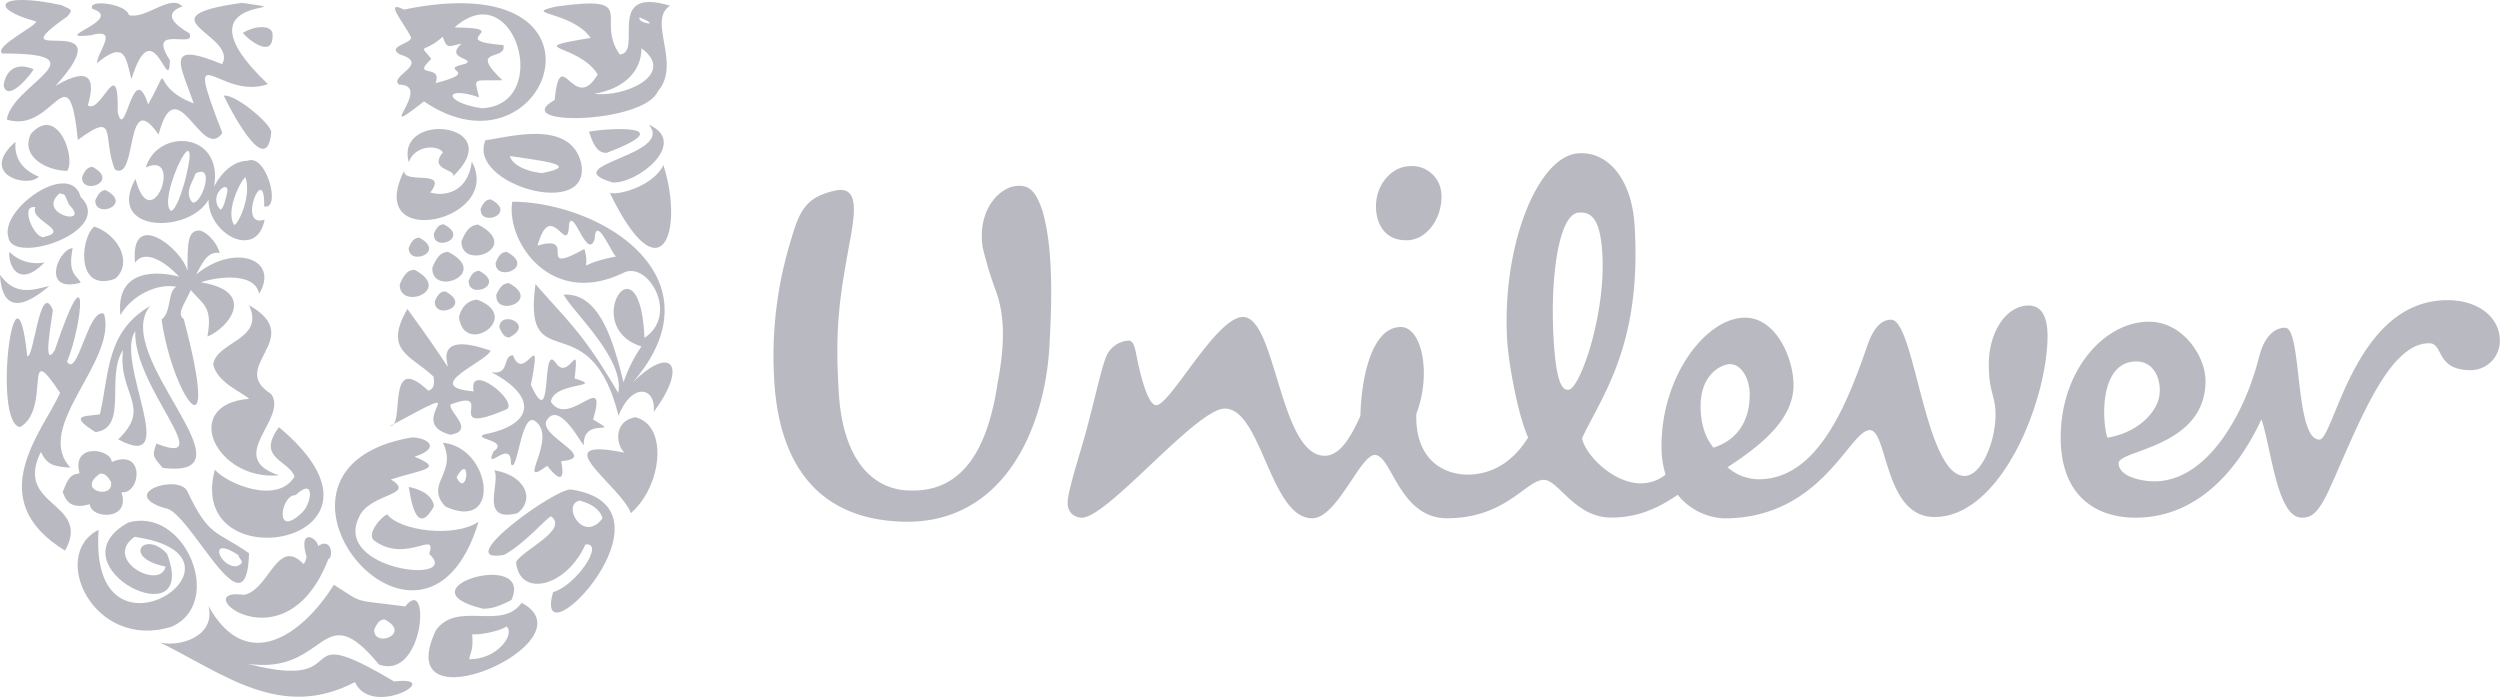 <svg xmlns="http://www.w3.org/2000/svg" width="438.83" height="122.35" viewBox="0 0 438.83 122.35"><title>unilever-2</title><path d="M257.6,83.31c2.6,0,7.09-.83,10.64-6.51-2-4.49-3.43-13.47-3.67-16.78C263.51,43.11,270,27.27,277.1,26.91c5.21-.35,9.34,4.62,9.82,12.65,1.3,21-5.68,29.8-9.22,37.36.59,3,5.55,7.92,10.28,7.92a6.87,6.87,0,0,0,4.38-1.53,16.6,16.6,0,0,1-.71-5.09c0-12.17,7.8-22.46,14.66-22.46,5.43,0,8.51,7.09,8.51,11.82,0,5.56-4.73,10-11.59,14.43a8.36,8.36,0,0,0,5.44,2.12c9.93,0,15.13-11.94,18.92-22.93.71-2.13,1.89-5.08,4.37-5.08,4.14,0,5.91,27.42,12.89,27.42,2.95,0,5.43-6,5.43-10.75,0-3.43-1.18-3.79-1.18-8.87,0-5.56,3-10.29,7-10.29,2.48,0,3.31,2.37,3.31,5.32,0,11.12-8,31.8-19.86,31.8-8.87,0-8.16-15.25-11.35-15.25-3.55,0-8.4,15.49-25.54,15.49a11,11,0,0,1-8.16-4.14c-4.13,2.84-7.68,4-11.7,4-6.38,0-9.22-6.62-11.82-6.62-3.08,0-6.62,6.74-17,6.74-8.39,0-9.69-11.11-12.65-11.11-2.6,0-6.62,11.11-11,11.11C223,91,221.42,71.72,215,71.72c-5.08,0-20.93,19.63-25.3,19.15-1.77-.23-2.48-1.53-2.25-3.19.24-2.36,2.37-8.87,3.19-11.94,1.42-5.32,2.72-11.11,3.43-12.89a4.57,4.57,0,0,1,4.14-3.07c.83.12,1.07,1.54,1.3,2.72.83,4.26,2.13,8.63,3.43,8.63,2.48,0,10.52-15.49,15.25-15.49C224,55.64,224.61,80,232.54,80c2.6,0,4.49-3.08,6.26-7,.12-6.38,1.89-15.6,7.09-15.6,3.67,0,5.44,8.15,2.72,15.25C248.38,81.18,253.93,83.31,257.6,83.31Zm139-20.93c-2.13,9-8.63,22.11-18.45,22.11-2.24,0-6.26-.83-6.26-3.19s15.25-2.72,15.25-14.43c0-4.37-4-10.4-9.93-10.4-7.8,0-15.49,8.51-15.49,20.33,0,10.64,6.62,14.07,13.12,14.07,11.47,0,18.45-9.34,22.11-17.26,1.78,5.2,2.72,17.26,7.1,17.26,1.77,0,2.95-.82,5.08-5.55,5.2-11.71,10.28-25.07,17.26-25.07,2.6,0,1.06,4.73,7.33,4.73a5.14,5.14,0,0,0,5.08-5.2c0-4-3.66-7.09-9.22-7.09-16.31,0-19.86,24.47-22.46,24.47-4.38,0-3-19.63-6-19.63C398.28,57.53,397,60.84,396.63,62.38ZM281.24,44.18c-.35-4.85-1.42-7.1-4.14-6.86-3.42.23-5.08,11.11-4.37,22.58.47,7.45,1.54,8.63,2.6,8.51C277.34,68.29,282,54.93,281.24,44.18ZM253,33.89a5.15,5.15,0,0,0-5.44-4.73c-3.31,0-6.38,3.43-6,7.8.24,2.84,1.89,5.21,5.2,5.21C250.62,42.28,253.34,37.91,253,33.89Zm54.14,35.47c0-3-1.53-5.44-3.43-5.44-1.53,0-5.2,1.77-5.2,7.33,0,4.37,1.54,6.38,2.25,7.33C305.71,77,307.13,72.9,307.13,69.36ZM375,63.45c3.67,0,4.73,4.37,3.79,7s-4,5.56-8.87,6.38C369,74.2,368.37,63.45,375,63.45ZM174.84,51.15a64.14,64.14,0,0,1-2.36-7.8c-.83-5.8,2.13-9.58,5-10.52,3.08-.83,4.38.71,5.56,4.37,1.54,5.56,1.77,12.89,1.18,23.29-.71,14.3-7.8,31.45-25.53,31.09-15.25-.35-22.11-10.28-22.82-25.42a69,69,0,0,1,3.07-24.35c1.54-5.44,3-7.33,7.81-8.39,3.78-.71,3.42,3.31,2.6,8-1.89,10.4-2.84,15.48-2.13,27.31.71,12.53,6.38,17.37,12.65,17.37,9.34.24,13.59-7.68,15.25-18.91C176.85,58.24,175.79,53.87,174.84,51.15Z" fill="#b9b9c1"/><path d="M107.06,33.89c8.9,18.38,13.12,6.84,9.39-4.9C114.84,32.36,109.25,34.25,107.06,33.89Zm.41-1.87c4.39.34,13.55-7,6.41-10.14C118.59,27.27,97.3,29,107.47,32Zm-1-5.18c-1.28,0-2.16-.81-3.09-3.73C107.18,22.42,119.57,21.83,106.48,26.84Z" fill="#b9b9c1"/><path d="M4.78,62.5C5.91,63.29,7,49,9.27,54.4c0,.93-2,10.82.34,7.08,6.31-18.77,4.82-4.32,2.16,2,1.87,3,3.72-9.61,6.5-8.4,2.32,8.44-12.54,19.86-5.91,27-2.92-.18-4.08-.47-5.19-2.74-4.84,9.67,9,8.74,4.25,17.31-14.76-9-3.94-20.9-.87-27.69-6.72-10.08-1.43,2.7-7,6C-1.42,74.47,2.66,42.44,4.78,62.5Z" fill="#b9b9c1"/><path d="M16.76,75.85c5.83-.72,1.74-9.77,4.83-14.4-.93,7.79,5.2,9.89-.85,15.68,11.27,6-.67-13.7,3-19C23.39,68,38.46,82.2,27.46,77.86c-.75,2.11-.7,2.23,1.13,4.28,17.07,2-9.37-19.91-2.22-28.44-7.74,4.49-7.17,11.73-8.82,19C15.89,73.16,11.35,72.5,16.76,75.85Z" fill="#b9b9c1"/><path d="M95.11,30.39c7.11-1.38,0-2.16-5.59-3C89.61,28.21,91.11,29.92,95.11,30.39Zm-9.9-5.77c3.89-.47,14.88-3.83,16.8,4C104,38.69,81.9,32.38,85.21,24.62Z" fill="#b9b9c1"/><path d="M17.31,93c-8.74,4.38-.91,21.29,12.84,17,9.38-4.2,2.3-21.22-7.7-18.25-13.58,7.69,12.72,20.67,6.87,5.46-3.85-4.26-8.12.64-.24,2.25-1,4.22-11.07-1.19-5.47-5.23C47.42,97.71,15.41,119.29,17.31,93Z" fill="#b9b9c1"/><path d="M65.68,110.53c-.09,3.29,6.7.73,1.81-1.81C66.92,108.8,66.38,108.89,65.68,110.53Zm3.5,9.09c9.16-1.09-3.94,6.56-6.88.11-12.92,6.76-22.86-1.33-34.15-6.93,3.44.81,9.75-1.11,8.45-6.41,6.67,12,16.39,5.18,22-3.73,5.48,3.39,2.78,2.52,12.53,3.79,4.52-5.79,3.37,13.08-4.61,10.19-10.27-12.43-8.89,1.89-23-.11C63.13,121.65,50,108.23,69.18,119.62Z" fill="#b9b9c1"/><path d="M96.75,90.65c-.63,0-4.52,4.73-8.27,6.75-9.69,1.7,9.29-11.9,11.76-11.47,20.44,3-7,31.45-3.15,18,4-1.11,9.18-8.76,5.67-8.36-3.45,7.66-11.67,9.33-12.17,3.07C91.74,96.55,99.87,93,96.75,90.65Zm5-2.79c-3.24.69.59,7.64,4,3.14C105.59,90.08,104.56,88.57,101.7,87.86Z" fill="#b9b9c1"/><path d="M16.73,35.17c-.09,3.29,6.69.74,1.8-1.81C18,33.45,17.45,33.54,16.73,35.17ZM14.4,31.09c-.09,3.29,6.69.74,1.8-1.81C15.63,29.37,15.09,29.45,14.4,31.09ZM12.76,43.56c-2.53.13-5.67,8,1.4,6.06C13.53,48.3,11.82,48.15,12.76,43.56ZM1.63,44.2c-.16,2.87,1.94,6.28,6.18,1.87A6.92,6.92,0,0,1,1.63,44.2ZM0,48.22c.32,5.69,3.13,6.66,8.63,2C6.66,50.54,2.9,52.4,0,48.22ZM11.77,30c1.59-2-1.53-11.73-6.3-6.56C3.56,27.11,7.58,29.86,11.77,30ZM7.93,41.52c-1.68,1-4.68-5.76-1.69-5.13C5,38.59,12.38,40.46,7.93,41.52Zm4.19-5.59c4,4-5.93,1.62-1.63-2C11.56,34.3,11.12,33.69,12.12,35.93ZM1.46,41.58c.55,5.14,18.86-1,12.7-7C12.35,28,0,36.63,1.46,41.58Zm15.09-1.81c-2.36,1.84-3.39,11.64,3.64,9.17C23.34,46.29,20.9,41.24,16.55,39.77ZM6.82,31c-2,2.11-10.66-.4-4.08-6.12C2.48,27.12,3.39,29.64,6.82,31Z" fill="#b9b9c1"/><path d="M87,46.13c-.1,3.5,7.12.79,1.92-1.93C88.27,44.29,87.7,44.38,87,46.13Zm.11,5.71c-.11,3.93,8,.85,2.16-2.16C88.55,49.81,87.91,49.92,87.07,51.84Zm-6.53,3.9c.93,6.94,11.32-.11,3.15-3.15C82.61,52.67,81.11,53.35,80.54,55.74Zm1.69-6.41c-.09,3.3,6.7.74,1.81-1.81C83.47,47.61,82.93,47.69,82.23,49.33Zm-5.94,3.61c-.09,3.3,6.7.74,1.81-1.8C77.52,51.22,77,51.31,76.29,52.94ZM81,42.34c-.11,5.31,10.78,1.14,2.92-2.92C83,39.56,82.08,39.69,81,42.34Zm3.38-5.6c-.09,3.18,6.48.71,1.75-1.75C85.54,35.07,85,35.15,84.33,36.74Zm-8.22,4.37c-.07,3.22,6.39.66,1.7-1.75C77.28,39.44,76.79,39.53,76.11,41.11ZM75.88,47c-.14,5.18,10.32,1,2.74-2.8C77.75,44.33,76.92,44.45,75.88,47Zm-5.71,2.91c-.12,4.67,9.5,1.06,2.57-2.56C71.92,47.45,71.15,47.56,70.17,49.91Zm1.57-6.41c-.09,3.3,6.7.74,1.81-1.8C73,41.78,72.44,41.86,71.74,43.5Zm15.91,14c0-3.18,6.41-.58,1.69,1.75C88.84,59.19,88.36,59.11,87.65,57.49Z" fill="#b9b9c1"/><path d="M88.88,109.94c1.63,1.26-1.53,5.86-6.53,5.77.13-1,.8-1.56.53-4.37C84.92,111.49,88.53,110.45,88.88,109.94Zm.9-4.63c4-9-19.93-2-4.94,1.55C85.94,106.8,86.93,106.8,89.78,105.31Zm1.78.5c-3.51,5-11.36-.46-15.07,4.86C68.11,128.59,104.35,112.56,91.56,105.81Z" fill="#b9b9c1"/><path d="M93.19,67.57c4,8.76,1.72-7.37,4.28-4,2.37,3.73,4.32-4.78,3.39,2.86,5.68,1.69-3.63.48-4.17,4.09,3.14,4.86,10.12-6,7.42,3.12,5.28,3.13-1.73-.72-1.65,4.45,0,.66-4.25-8.13-6.53-4.25-1.39,2.75,9.39,6.55,2.57,7.11.46,2.24.46,4.52-2.45.81-5.88,4.36,2.19-5-2.22-7.92-2.4-1.34-3,9.45-4.15,7.61.2-4.75-4.84,1.72-3.05-2.2,2.85-2-3.75-2.14-1.64-3,8.73-1.66,9.49-6.62,1.27-10.91,3.33.53,1.86-2.86,3.78-3C92,67.69,95.34,56.39,93.19,67.57ZM71.51,54.23c15.43,21.19-1.74,1.5,14.63,7.34-1,2.06-12.29,6.35-3,7.13-1-5.31,7.72,1.57,5.86,3.11-12.09,5.2-1.47-4-9.94-.8-.22,1.45,4.39,4.52,0,5.31-8.65-2.31,6-10.51-10.61-1.52,2.76.2-.85-13.36,6.7-6.24.1,0,1.39-.13.94-2.46C72.16,62.37,67.23,61.62,71.51,54.23Z" fill="#b9b9c1"/><path d="M80.14,83.78c.23-.94.29-1.34,0,0C82.07,87.71,82.76,79.07,80.14,83.78Zm-2.39-6.07c8.51.86,10.37,15.78.43,11.2C74.44,84.89,80.38,83.11,77.75,77.71Zm-6,7.76c.24,1.22,1.17,9.33,4.43,3.38C76.05,87.79,75.17,86.17,71.74,85.47Zm15-2.92c1.26,2-2.82,9.28,4.09,7.53C94,87.6,92.16,83.45,86.78,82.55Zm-14-2.39c5.26,2.17,1.59,2.16-4.14,4C73.26,87,64.79,86.5,63,90.81c-4.56,9.42,18.27,11.82,12.34,6.43,1.46-4.4-3.92,1.75-9.61-2.31C64.16,93.82,67,90.57,68,90.3c2.08,2.82,11.64,4.18,16,1.29-9.66,32-43.88-9.33-11.71-14.81C75,76.81,77.58,78.58,72.79,80.16Z" fill="#b9b9c1"/><path d="M43.42,28.23c3.38-1.41,6,8.7,2.95,8,.18-8.29-4.94,4,.08,2.33-1.36,7.1-9.86,2.59-9.85-3.5-3.49,6.08-18.09,5.79-12.82-3.67,2.77,10.64,8.54-5.08,1.81-2,2.09-6.91,13.6-6.33,12,3.32C38.93,30.16,41.09,28.23,43.42,28.23Zm-3.5,5.37c.21-2.21-3.51.81-1.22,3.2C39,36.62,39.33,36.33,39.92,33.6Zm-6.23,1.86c1.5,1,4.3-6.95.63-5C33.75,32.15,32.37,33.66,33.69,35.46Zm7.4,4c.59.22,3.14-5,2-8.33C42.59,31.15,39.43,36.83,41.09,39.48ZM30,37c1.06,0,2.8-5.63,3.24-9C33.83,22.11,27.74,35.31,30,37Z" fill="#b9b9c1"/><path d="M34.91,40.47c-2,0-2,2.39-2,7.11-.9-3.9-10.11-11.19-9.21-1.45,1.46-2.2,4.74-.78,7.75,2.44-3.63-1-11.2-1.51-10.31,6.76,1.42-2.77,5.8-5.73,9.85-5-1.63.77-.82,4.38-2.63,5.77,2,13.84,10.63,25.38,3.91-.06-1.29-1,0-2.43,1.22-5.12,2.16,2.55,3.88,2.89,2.92,8.15,3.9-1.59,8.67-7.94-1.11-9.5,1.58-.68,9.31-2.24,10.2,2,3.64-6.13-4.41-8.92-11.07-3.38.87-1.5,1.82-4.2,4.13-3.78C38.06,42.4,36,40.47,34.91,40.47Z" fill="#b9b9c1"/><path d="M111.49,73.23c5.9,1.41,4.69,12.17-.76,16.84-1.65-4.75-15.62-13.56-1.1-10.61C108.2,78.25,107.53,74,111.49,73.23Z" fill="#b9b9c1"/><path d="M77.75,26.72c-1.1-1.41-5-1.15-6,1.75-2.44-9.12,17.68-6.94,7.75,2.5C80.23,29.64,75.11,30,77.75,26.72ZM70.93,30c0,2.46,7.86-.43,4.6,3.79,2.66.78,6.63-.14,7.29-5.42C88.46,38.85,63.82,44.24,70.93,30Z" fill="#b9b9c1"/><path d="M32,1.13C30-1.15,25.58,3.44,22.63,2.66c-.36-2-7.47-2.91-6.4-1.1C22,3.41,8.43,7,15.85,6.2,21,4.79,17.26,8.76,17,11.1c5-4.13,5.07-1,6.07,2.8,3.84-12.51,6.58,3.43,6.76-3.32-4.28-6.53,4.81-1.82,3.4-4.75C30.92,4.51,28.33,2.45,32,1.13ZM42.66,5.74c-.15.25,5.28,5.2,5.19.41C47.93,4.42,45.09,4.34,42.66,5.74Zm4.35,9C29.54-1.81,55.57,2.45,42.49.5,24.37,3,41.83,6.1,39,11.27c-10.41-4.31-7.23.32-5,6.88C25.67,15,30.68,10,26,18.33c-2.68-8.37-4,6.91-5.33,1.4.17-10.71-2.85.39-5.26-1.23,1.2-4,.94-7.3-5.65-3.44C22.56.88-1.51,12.25,11.82,2.89c1-1.18.87-1.13-1.07-2C-.54-1.54-2.13,1.49,6.33,3.76c.33.68-7.6,4.47-5.91,5.63C18.47,9.34,2,14.87,1.2,21,9.56,23.6,12,8.42,13.67,24.56c7.08-5.24,4.23-.45,6.48,5.18,4.07,2.43,1.7-14.83,7.68-6.11,3.19-12.16,7.53,5,11.2-.29C31.87,4.88,38.46,17.81,47,14.77ZM5.89,12.15c.12.14-4.43,6.11-5.25,2.91C.75,13.49,2,10.51,5.89,12.15Zm33.39,4.66c.76,1.6,7.54,15.12,8.33,6.41C47.64,21.72,41.09,16.34,39.28,16.81Z" fill="#b9b9c1"/><path d="M112.31,3.06c.52-1.17,1.16-1.17,0,0C111.51,4,116.61,4.86,112.31,3.06Zm-7.4,10c-3.37-5.49-13.57-4.35-1.23-6.41-3.41-4.78-12.44-4.09-6-5.51,14.86-2.07,6.65,2.19,11.11,8.42C113,9.26,106-2.5,117.61,1c-4.06,2.69,2.09,10.11-2.14,15.05-2.55,5.7-26.38,6.19-18.12,1.5C98.41,7.32,100.67,20.28,104.91,13.08Zm7.69-4.6c0,4-3,7.11-8.28,8C109.57,17.17,118.83,13.05,112.6,8.48Z" fill="#b9b9c1"/><path d="M109.45,67.11a25.2,25.2,0,0,1,3.15-6.3c-10.89-3.38-.27-20,.52-1.51,6.07-4,.77-13.29-3.49-11.51-13,6.46-20.87-5.56-19.7-12.39,15.8.12,37,13.43,21.1,31.77,6.86-6.83,9.78-3,3.72,5.12.43-4.48-3.92-5.16-6.17.7C103.48,52.65,91.69,66.88,94,49.86c5.46,6.35,8.25,8.36,14.51,19.11,1.28-5.91-8.25-14.52-9.56-17.25C105.31,51.37,107.67,60,109.45,67.11ZM108.29,45c-.48.74-3.68-7.86-3.91-3-1.33,3.75-3.69-5.46-4.49-2.73-.19,6.27-3.15-4.75-5.53,3.84,7.34-2.15-.65,5.51,8.21.59C103.92,48.14,100.34,46.46,108.29,45Z" fill="#b9b9c1"/><path d="M74.42,17.8C96.23,32.68,110.31-6.43,70.9,1.68,67.24-.17,71,4.12,72.15,6.55c.23,1.09-4.38,1.55-2,3,5.6,1.63-2.05,3.84-.08,5.3C76.29,14.9,65,25.19,74.42,17.8Zm1.29-7.46c-2.25-2.89-1.58-.74,2-3.87.8,2.28,1.08,1.62,3.3,1.19-3.05,2.72,2.53,2.55.72,3.53-5.42,1.21,3.23,1.22-5.27,3.4C77.77,11.08,72,13.86,75.71,10.34ZM84.57,19c-6.72-1-6.8-4.07-.47-1.92-.94-3.68-1.09-2.85,4.08-3-6.18-5.9.87-3.26.18-6.16-10.61-.84,2.37-3-8.57-3.1C90.36-4.66,97.09,18.45,84.57,19Z" fill="#b9b9c1"/><path d="M53.79,97.65A2,2,0,0,1,53.27,99c-4.62-4.86-6,4.63-10.49,5.42-10.24-1.47,7.24,13.39,14.86-6.3.92-.31.61-3.88-1.81-2.27C55.7,94.37,52.32,92.59,53.79,97.65Z" fill="#b9b9c1"/><path d="M41.55,99.39c-3,.28-5.23-5.63.31-1.94C41.85,98.18,43.4,98.68,41.55,99.39ZM28.91,89.2c4.28.08,14.39,23.15,14.81,7.91-6-4.14-7-2.77-10.9-11C31,83.2,20.72,86.63,28.91,89.2Z" fill="#b9b9c1"/><path d="M51.7,83.66c-1-2.94-6.8-3.16-2.74-8.68,24.41,20.36-16.61,27.61-11.25,7.46C39.77,84.87,48.67,88.67,51.7,83.66Zm.17,3.26C49.33,86.76,48,94.75,53,90,54.64,88.5,55.49,83.55,51.87,86.92ZM37.42,64c.55-4.12,9.17-4.3,6.29-10.43C54,59.4,39.8,64.29,47.59,69.15c3.1,4.38-8.27,11.11,1.37,14.28C37.88,84.45,31.56,71,43.73,70,42.28,68.7,38.25,67.25,37.42,64Z" fill="#b9b9c1"/><path d="M11,86.4c.44.85.92,3.25,4.77,2.1.1,2.59,7.25,3,5.54-2.1,3.41.42,4.23-7.82-1.69-5.31-.13-2.36-7.16-3.39-5.65,2C12.67,83.29,12.1,83.39,11,86.4Zm8.5-1.75c.45,3.13-6.28,1.43-1.92-1.52C18.15,83.14,18.67,83.15,19.52,84.65Z" fill="#b9b9c1"/></svg>